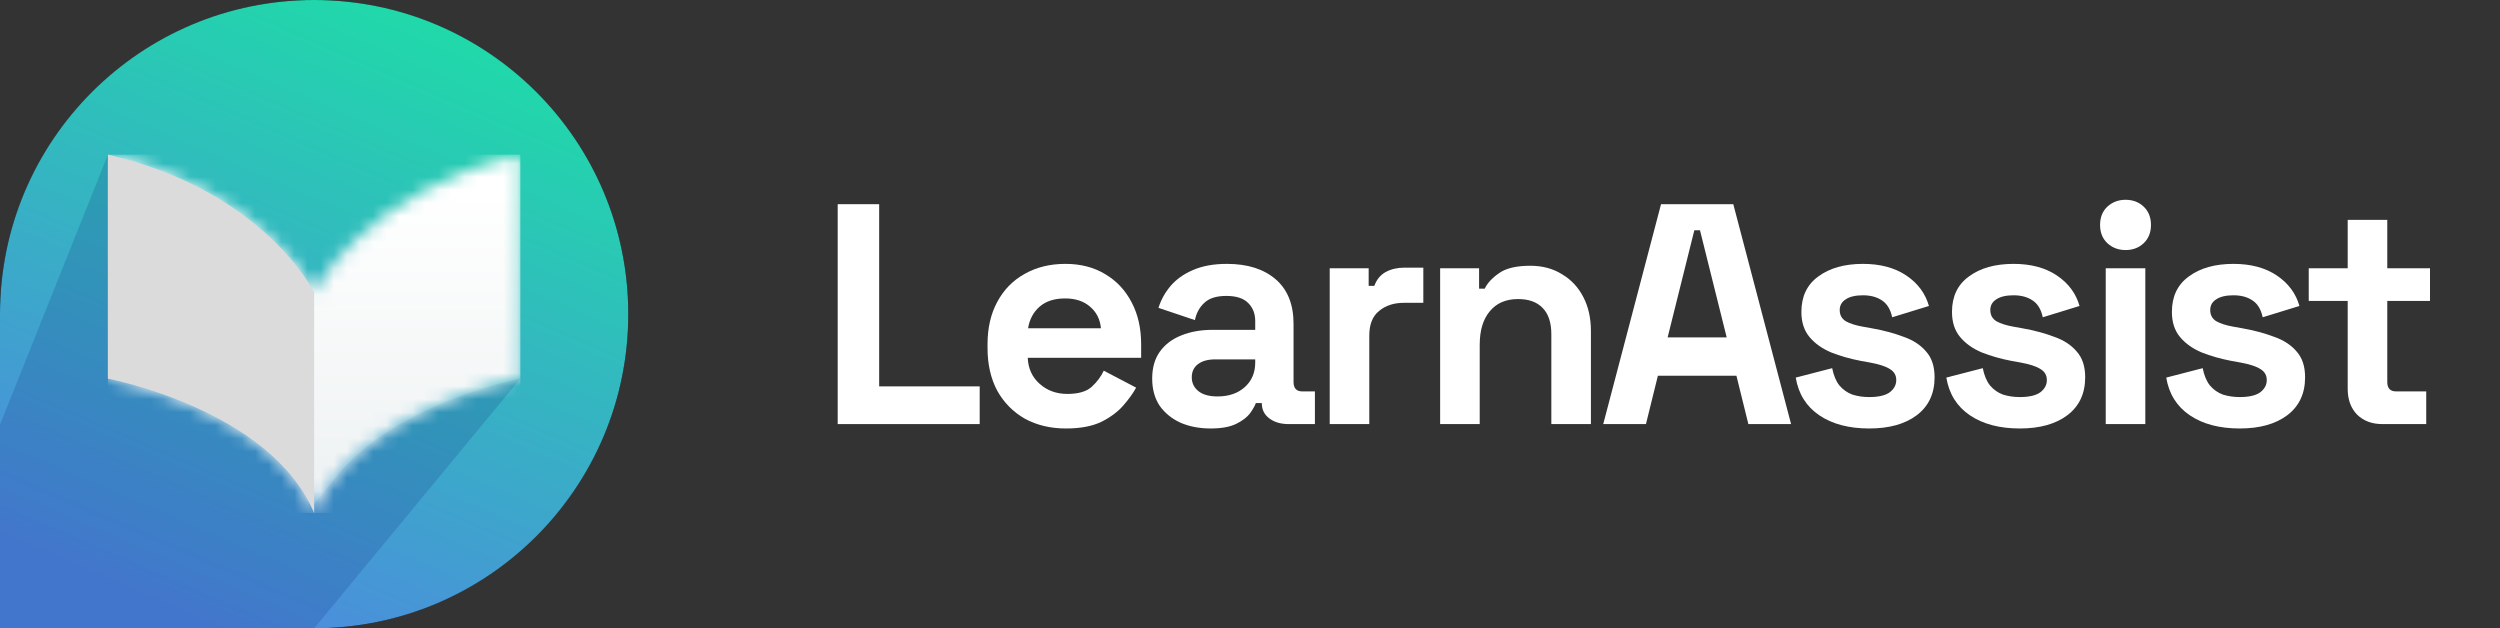 <svg width="191" height="48" viewBox="0 0 191 48" fill="none" xmlns="http://www.w3.org/2000/svg">
<rect x="0" y="0" width="191" height="48" fill="#333333" stroke="none"/>
<g clip-path="url(#clip0_55_1546)">
<path d="M24 0C37.2 0 48 10.8 48 24C48 37.2 37.2 48 24 48H0V24C0 10.8 10.8 0 24 0Z" fill="black"/>
<path d="M48 24C48 10.745 37.255 0 24 0C10.745 0 0 10.745 0 24V48H24C37.255 48 48 37.255 48 24Z" fill="url(#paint0_linear_55_1546)"/>
<path opacity="0.15" fill-rule="evenodd" clip-rule="evenodd" d="M24 48H0V32.447L8.244 11.815V28.926L8.28 28.933L8.385 28.954L8.554 28.99L8.784 29.042L9.071 29.11L9.412 29.194L9.801 29.295L10.236 29.415L10.712 29.553L11.226 29.71L11.772 29.887L12.348 30.083L12.95 30.302L13.573 30.541L14.214 30.802L14.869 31.086L15.533 31.393L16.204 31.724L16.876 32.079L16.99 32.144L24.783 21.076L24.593 21.351L24.431 21.598L24.296 21.812L24.188 21.993L24.104 22.138L24.046 22.244L24.011 22.31L24 22.332L17.056 32.181L17.546 32.459L18.21 32.865L18.865 33.297L19.506 33.757L20.128 34.243L20.729 34.757L21.305 35.3L21.851 35.872L22.363 36.474L22.839 37.107L23.272 37.77L23.661 38.465L23.798 38.76L25.637 36.474L26.149 35.872L26.695 35.3L27.271 34.757L27.872 34.243L28.494 33.757L29.135 33.297L29.789 32.865L30.454 32.459L31.124 32.079L31.796 31.724L32.467 31.393L33.131 31.086L33.786 30.802L34.427 30.541L35.05 30.302L35.652 30.083L36.228 29.887L36.775 29.71L37.288 29.553L37.764 29.415L38.199 29.295L38.588 29.194L38.929 29.11L39.216 29.042L39.446 28.99L39.615 28.954L39.72 28.933L39.755 28.926L24 48Z" fill="#020C6A"/>
<mask id="mask0_55_1546" style="mask-type:luminance" maskUnits="userSpaceOnUse" x="8" y="11" width="32" height="29">
<path d="M24 22.332C24 22.332 27.82 14.57 39.756 11.815V28.926C39.756 28.926 27.342 31.263 24 39.192C20.659 31.263 8.245 28.926 8.245 28.926V11.815C20.18 14.57 24 22.332 24 22.332Z" fill="white"/>
</mask>
<g mask="url(#mask0_55_1546)">
<path d="M39.755 11.815H8.244V39.192H39.755V11.815Z" fill="url(#paint1_linear_55_1546)"/>
</g>
<path fill-rule="evenodd" clip-rule="evenodd" d="M24 39.192C20.659 31.263 8.245 28.926 8.245 28.926V11.815C20.18 14.57 24 22.332 24 22.332V39.192Z" fill="#DBDBDB"/>
</g>
<path d="M64 32.4V15.6H67.168V29.52H74.848V32.4H64Z" fill="white"/>
<path d="M81.448 32.736C80.264 32.736 79.216 32.488 78.304 31.992C77.408 31.48 76.704 30.768 76.192 29.856C75.696 28.928 75.448 27.84 75.448 26.592V26.304C75.448 25.056 75.696 23.976 76.192 23.064C76.688 22.136 77.384 21.424 78.28 20.928C79.176 20.416 80.216 20.16 81.4 20.16C82.568 20.16 83.584 20.424 84.448 20.952C85.312 21.464 85.984 22.184 86.464 23.112C86.944 24.024 87.184 25.088 87.184 26.304V27.336H78.52C78.552 28.152 78.856 28.816 79.432 29.328C80.008 29.84 80.712 30.096 81.544 30.096C82.392 30.096 83.016 29.912 83.416 29.544C83.816 29.176 84.12 28.768 84.328 28.32L86.8 29.616C86.576 30.032 86.248 30.488 85.816 30.984C85.4 31.464 84.84 31.88 84.136 32.232C83.432 32.568 82.536 32.736 81.448 32.736ZM78.544 25.08H84.112C84.048 24.392 83.768 23.84 83.272 23.424C82.792 23.008 82.16 22.8 81.376 22.8C80.56 22.8 79.912 23.008 79.432 23.424C78.952 23.84 78.656 24.392 78.544 25.08Z" fill="white"/>
<path d="M92.491 32.736C91.643 32.736 90.883 32.592 90.211 32.304C89.539 32 89.003 31.568 88.603 31.008C88.219 30.432 88.027 29.736 88.027 28.92C88.027 28.104 88.219 27.424 88.603 26.88C89.003 26.32 89.547 25.904 90.235 25.632C90.939 25.344 91.739 25.2 92.635 25.2H95.899V24.528C95.899 23.968 95.723 23.512 95.371 23.16C95.019 22.792 94.459 22.608 93.691 22.608C92.939 22.608 92.379 22.784 92.011 23.136C91.643 23.472 91.403 23.912 91.291 24.456L88.507 23.52C88.699 22.912 89.003 22.36 89.419 21.864C89.851 21.352 90.419 20.944 91.123 20.64C91.843 20.32 92.715 20.16 93.739 20.16C95.307 20.16 96.547 20.552 97.459 21.336C98.371 22.12 98.827 23.256 98.827 24.744V29.184C98.827 29.664 99.051 29.904 99.499 29.904H100.459V32.4H98.443C97.851 32.4 97.363 32.256 96.979 31.968C96.595 31.68 96.403 31.296 96.403 30.816V30.792H95.947C95.883 30.984 95.739 31.24 95.515 31.56C95.291 31.864 94.939 32.136 94.459 32.376C93.979 32.616 93.323 32.736 92.491 32.736ZM93.019 30.288C93.867 30.288 94.555 30.056 95.083 29.592C95.627 29.112 95.899 28.48 95.899 27.696V27.456H92.851C92.291 27.456 91.851 27.576 91.531 27.816C91.211 28.056 91.051 28.392 91.051 28.824C91.051 29.256 91.219 29.608 91.555 29.88C91.891 30.152 92.379 30.288 93.019 30.288Z" fill="white"/>
<path d="M101.59 32.4V20.496H104.566V21.84H104.998C105.174 21.36 105.462 21.008 105.862 20.784C106.278 20.56 106.758 20.448 107.302 20.448H108.742V23.136H107.254C106.486 23.136 105.854 23.344 105.358 23.76C104.862 24.16 104.614 24.784 104.614 25.632V32.4H101.59Z" fill="white"/>
<path d="M110.026 32.4V20.496H113.002V22.056H113.434C113.626 21.64 113.986 21.248 114.514 20.88C115.042 20.496 115.842 20.304 116.914 20.304C117.842 20.304 118.65 20.52 119.338 20.952C120.042 21.368 120.586 21.952 120.97 22.704C121.354 23.44 121.546 24.304 121.546 25.296V32.4H118.522V25.536C118.522 24.64 118.298 23.968 117.85 23.52C117.418 23.072 116.794 22.848 115.978 22.848C115.05 22.848 114.33 23.16 113.818 23.784C113.306 24.392 113.05 25.248 113.05 26.352V32.4H110.026Z" fill="white"/>
<path d="M122.487 32.4L126.903 15.6H132.423L136.839 32.4H133.575L132.663 28.704H126.663L125.751 32.4H122.487ZM127.407 25.776H131.919L129.879 17.592H129.447L127.407 25.776Z" fill="white"/>
<path d="M142.81 32.736C141.258 32.736 139.986 32.4 138.994 31.728C138.002 31.056 137.402 30.096 137.194 28.848L139.978 28.128C140.09 28.688 140.274 29.128 140.53 29.448C140.802 29.768 141.13 30 141.514 30.144C141.914 30.272 142.346 30.336 142.81 30.336C143.514 30.336 144.034 30.216 144.37 29.976C144.706 29.72 144.874 29.408 144.874 29.04C144.874 28.672 144.714 28.392 144.394 28.2C144.074 27.992 143.562 27.824 142.858 27.696L142.186 27.576C141.354 27.416 140.594 27.2 139.906 26.928C139.218 26.64 138.666 26.248 138.25 25.752C137.834 25.256 137.626 24.616 137.626 23.832C137.626 22.648 138.058 21.744 138.922 21.12C139.786 20.48 140.922 20.16 142.33 20.16C143.658 20.16 144.762 20.456 145.642 21.048C146.522 21.64 147.098 22.416 147.37 23.376L144.562 24.24C144.434 23.632 144.17 23.2 143.77 22.944C143.386 22.688 142.906 22.56 142.33 22.56C141.754 22.56 141.314 22.664 141.01 22.872C140.706 23.064 140.554 23.336 140.554 23.688C140.554 24.072 140.714 24.36 141.034 24.552C141.354 24.728 141.786 24.864 142.33 24.96L143.002 25.08C143.898 25.24 144.706 25.456 145.426 25.728C146.162 25.984 146.738 26.36 147.154 26.856C147.586 27.336 147.802 27.992 147.802 28.824C147.802 30.072 147.346 31.04 146.434 31.728C145.538 32.4 144.33 32.736 142.81 32.736Z" fill="white"/>
<path d="M154.316 32.736C152.764 32.736 151.492 32.4 150.5 31.728C149.508 31.056 148.908 30.096 148.7 28.848L151.484 28.128C151.596 28.688 151.78 29.128 152.036 29.448C152.308 29.768 152.636 30 153.02 30.144C153.42 30.272 153.852 30.336 154.316 30.336C155.02 30.336 155.54 30.216 155.876 29.976C156.212 29.72 156.38 29.408 156.38 29.04C156.38 28.672 156.22 28.392 155.9 28.2C155.58 27.992 155.068 27.824 154.364 27.696L153.692 27.576C152.86 27.416 152.1 27.2 151.412 26.928C150.724 26.64 150.172 26.248 149.756 25.752C149.34 25.256 149.132 24.616 149.132 23.832C149.132 22.648 149.564 21.744 150.428 21.12C151.292 20.48 152.428 20.16 153.836 20.16C155.164 20.16 156.268 20.456 157.148 21.048C158.028 21.64 158.604 22.416 158.876 23.376L156.068 24.24C155.94 23.632 155.676 23.2 155.276 22.944C154.892 22.688 154.412 22.56 153.836 22.56C153.26 22.56 152.82 22.664 152.516 22.872C152.212 23.064 152.06 23.336 152.06 23.688C152.06 24.072 152.22 24.36 152.54 24.552C152.86 24.728 153.292 24.864 153.836 24.96L154.508 25.08C155.404 25.24 156.212 25.456 156.932 25.728C157.668 25.984 158.244 26.36 158.66 26.856C159.092 27.336 159.308 27.992 159.308 28.824C159.308 30.072 158.852 31.04 157.94 31.728C157.044 32.4 155.836 32.736 154.316 32.736Z" fill="white"/>
<path d="M160.878 32.4V20.496H163.902V32.4H160.878ZM162.39 19.104C161.846 19.104 161.382 18.928 160.998 18.576C160.63 18.224 160.446 17.76 160.446 17.184C160.446 16.608 160.63 16.144 160.998 15.792C161.382 15.44 161.846 15.264 162.39 15.264C162.95 15.264 163.414 15.44 163.782 15.792C164.15 16.144 164.334 16.608 164.334 17.184C164.334 17.76 164.15 18.224 163.782 18.576C163.414 18.928 162.95 19.104 162.39 19.104Z" fill="white"/>
<path d="M171.117 32.736C169.565 32.736 168.293 32.4 167.301 31.728C166.309 31.056 165.709 30.096 165.501 28.848L168.285 28.128C168.397 28.688 168.581 29.128 168.837 29.448C169.109 29.768 169.437 30 169.821 30.144C170.221 30.272 170.653 30.336 171.117 30.336C171.821 30.336 172.341 30.216 172.677 29.976C173.013 29.72 173.181 29.408 173.181 29.04C173.181 28.672 173.021 28.392 172.701 28.2C172.381 27.992 171.869 27.824 171.165 27.696L170.493 27.576C169.661 27.416 168.901 27.2 168.213 26.928C167.525 26.64 166.973 26.248 166.557 25.752C166.141 25.256 165.933 24.616 165.933 23.832C165.933 22.648 166.365 21.744 167.229 21.12C168.093 20.48 169.229 20.16 170.637 20.16C171.965 20.16 173.069 20.456 173.949 21.048C174.829 21.64 175.405 22.416 175.677 23.376L172.869 24.24C172.741 23.632 172.477 23.2 172.077 22.944C171.693 22.688 171.213 22.56 170.637 22.56C170.061 22.56 169.621 22.664 169.317 22.872C169.013 23.064 168.861 23.336 168.861 23.688C168.861 24.072 169.021 24.36 169.341 24.552C169.661 24.728 170.093 24.864 170.637 24.96L171.309 25.08C172.205 25.24 173.013 25.456 173.733 25.728C174.469 25.984 175.045 26.36 175.461 26.856C175.893 27.336 176.109 27.992 176.109 28.824C176.109 30.072 175.653 31.04 174.741 31.728C173.845 32.4 172.637 32.736 171.117 32.736Z" fill="white"/>
<path d="M182.004 32.4C181.22 32.4 180.58 32.16 180.084 31.68C179.604 31.184 179.364 30.528 179.364 29.712V22.992H176.388V20.496H179.364V16.8H182.388V20.496H185.652V22.992H182.388V29.184C182.388 29.664 182.612 29.904 183.06 29.904H185.364V32.4H182.004Z" fill="white"/>
<defs>
<linearGradient id="paint0_linear_55_1546" x1="13.864" y1="47.527" x2="37.676" y2="-7.743" gradientUnits="userSpaceOnUse">
<stop stop-color="#4E89DF"/>
<stop offset="1" stop-color="#16EA9E"/>
</linearGradient>
<linearGradient id="paint1_linear_55_1546" x1="24" y1="41.111" x2="24" y2="14.57" gradientUnits="userSpaceOnUse">
<stop stop-color="#ECF0F1"/>
<stop offset="1" stop-color="white"/>
</linearGradient>
<clipPath id="clip0_55_1546">
<rect width="48" height="48" fill="white"/>
</clipPath>
</defs>
</svg>

